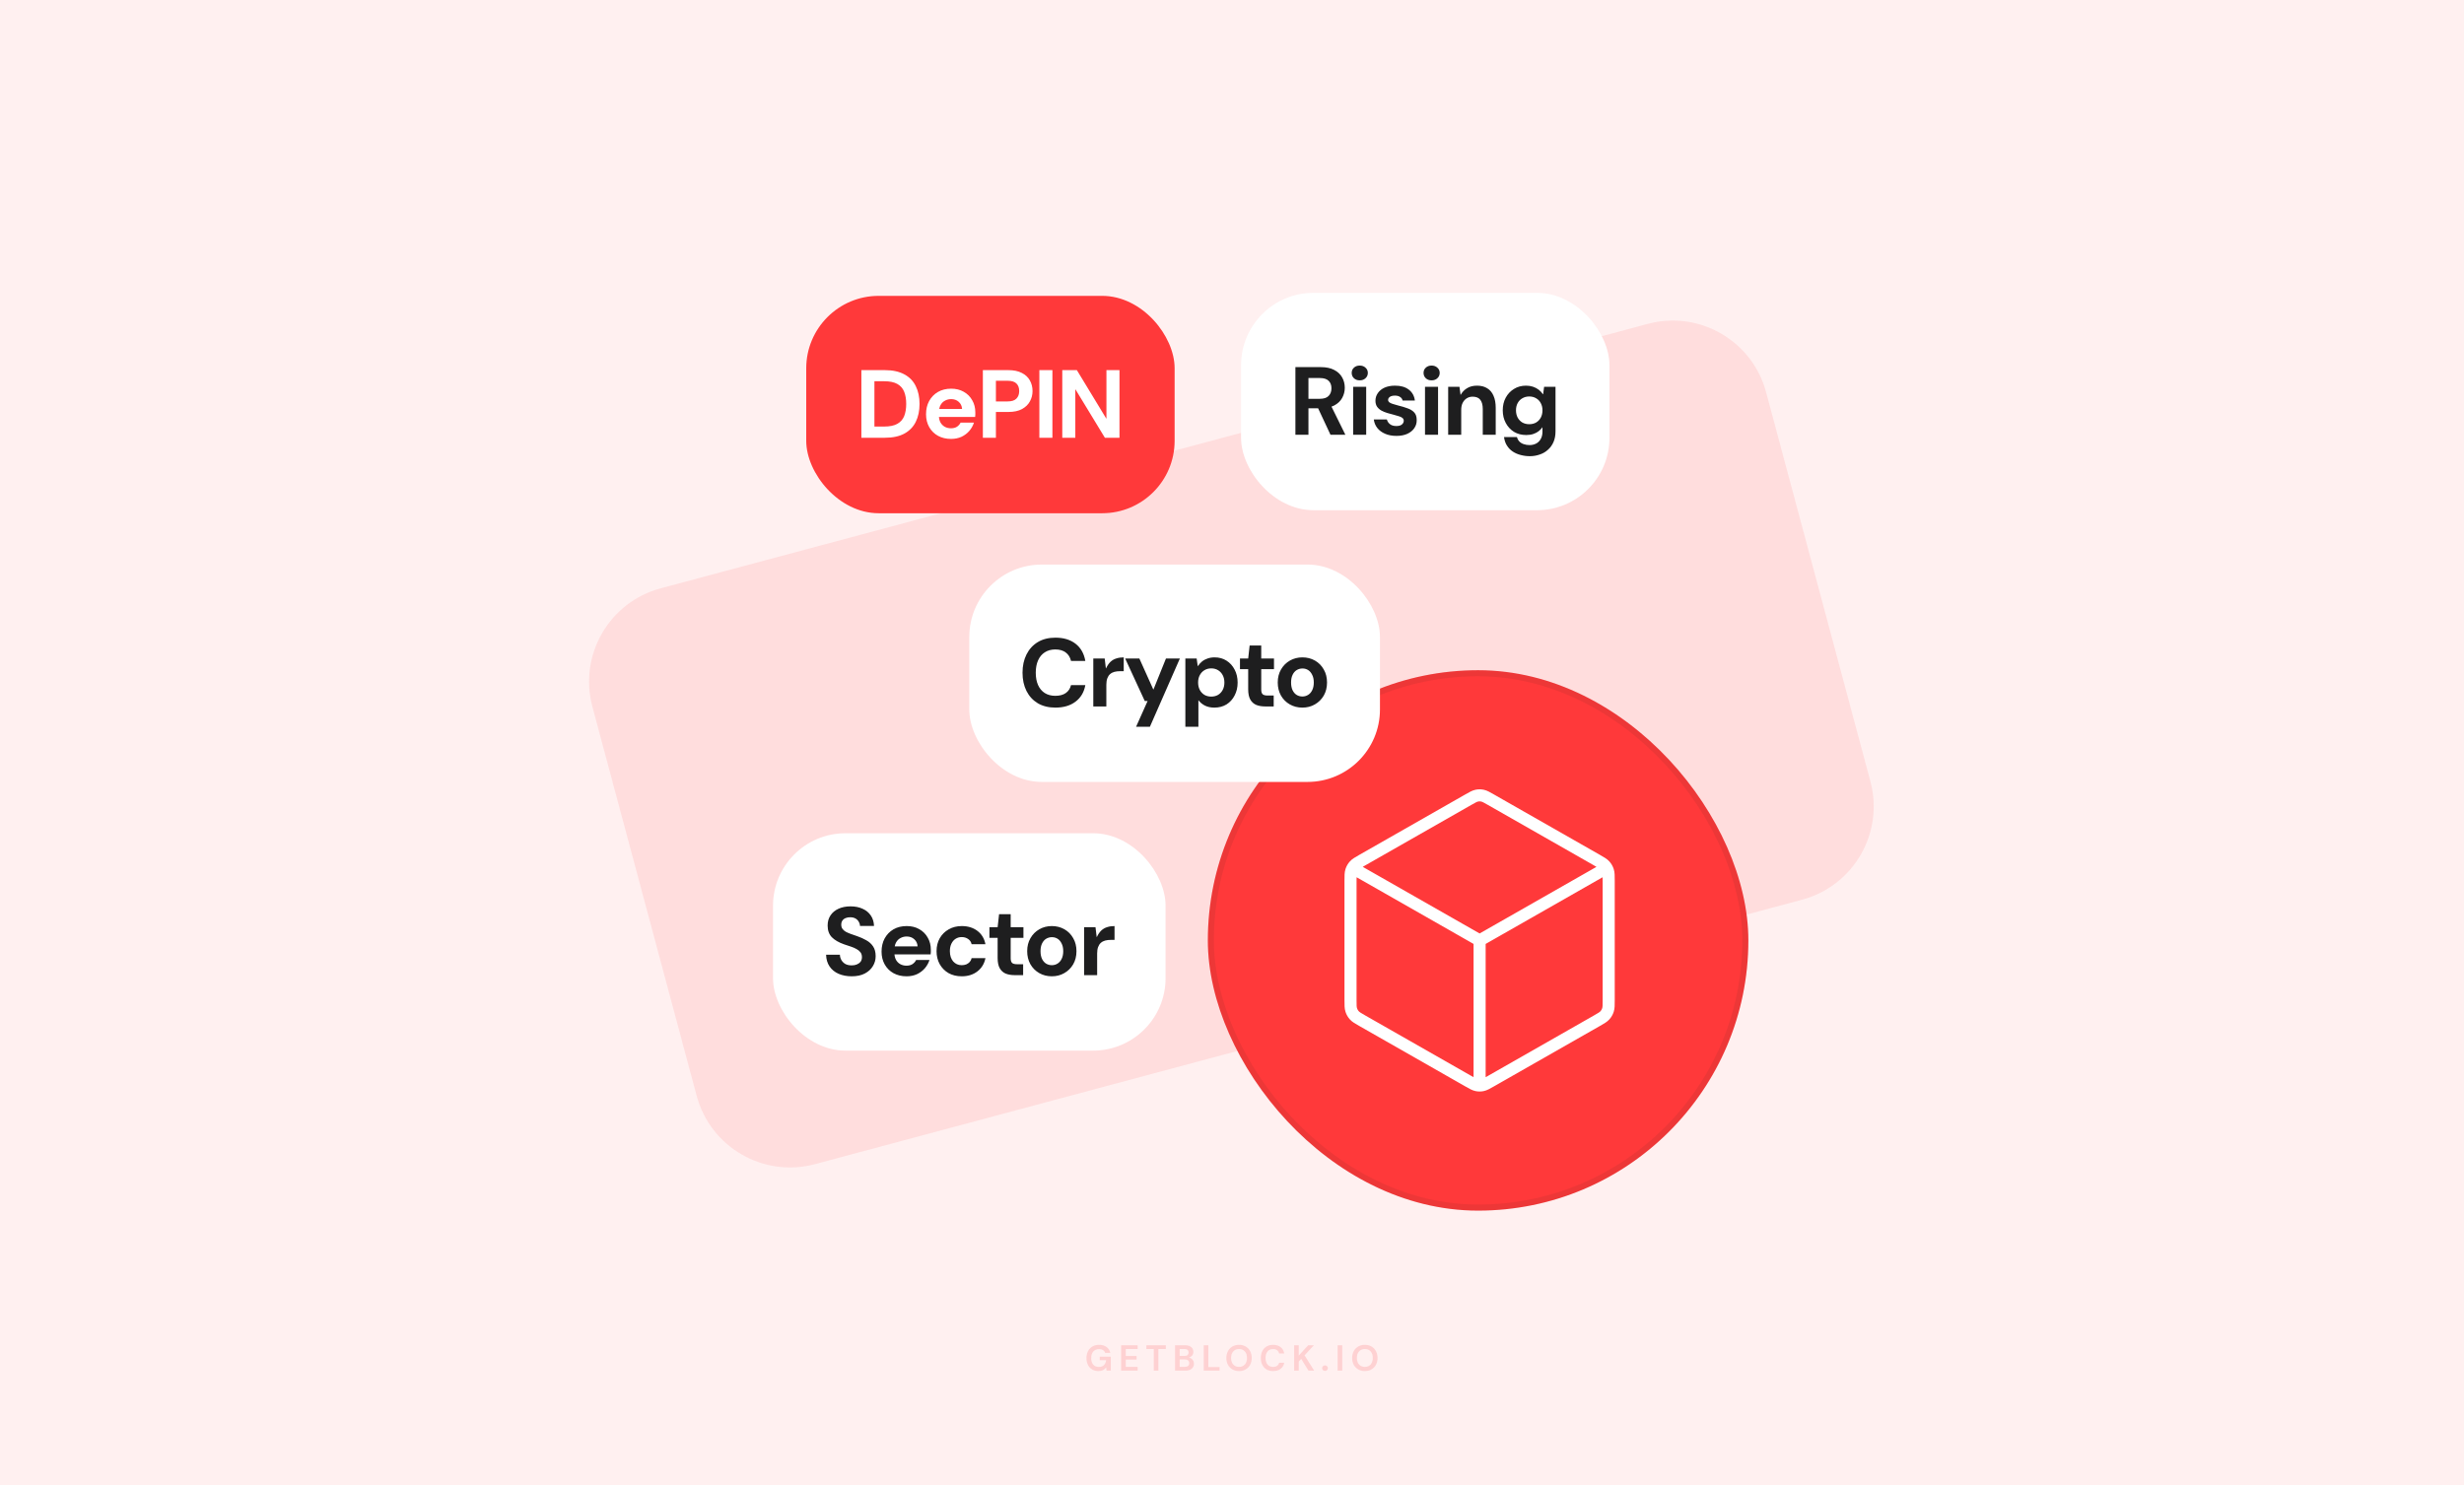 <svg width="816" height="492" viewBox="0 0 816 492" fill="none" xmlns="http://www.w3.org/2000/svg">
<rect width="816" height="492" fill="#FFF0F0"/>
<path d="M584.876 129.91C580.302 112.839 562.755 102.708 545.684 107.282L218.803 194.87C201.732 199.444 191.602 216.991 196.176 234.062L230.718 362.976C235.292 380.046 252.839 390.177 269.91 385.603L596.791 298.015C613.862 293.441 623.992 275.895 619.418 258.824L584.876 129.91Z" fill="#FFDDDD"/>
<path opacity="0.16" d="M363.747 454.144C362.955 454.144 362.263 453.964 361.671 453.604C361.079 453.244 360.619 452.744 360.291 452.104C359.963 451.456 359.799 450.704 359.799 449.848C359.799 448.984 359.967 448.224 360.303 447.568C360.647 446.904 361.131 446.388 361.755 446.02C362.387 445.644 363.135 445.456 363.999 445.456C364.983 445.456 365.799 445.692 366.447 446.164C367.095 446.636 367.515 447.288 367.707 448.12H365.991C365.863 447.728 365.631 447.424 365.295 447.208C364.959 446.984 364.527 446.872 363.999 446.872C363.159 446.872 362.511 447.14 362.055 447.676C361.599 448.204 361.371 448.932 361.371 449.86C361.371 450.788 361.595 451.508 362.043 452.02C362.499 452.524 363.115 452.776 363.891 452.776C364.651 452.776 365.223 452.572 365.607 452.164C365.999 451.748 366.235 451.204 366.315 450.532H364.191V449.38H367.863V454H366.447L366.327 452.896C366.055 453.296 365.715 453.604 365.307 453.82C364.899 454.036 364.379 454.144 363.747 454.144ZM371.277 454V445.6H376.761V446.836H372.813V449.14H376.401V450.34H372.813V452.764H376.761V454H371.277ZM382.09 454V446.836H379.642V445.6H386.086V446.836H383.626V454H382.09ZM389.144 454V445.6H392.516C393.388 445.6 394.052 445.804 394.508 446.212C394.972 446.612 395.204 447.128 395.204 447.76C395.204 448.288 395.06 448.712 394.772 449.032C394.492 449.344 394.148 449.556 393.74 449.668C394.22 449.764 394.616 450.004 394.928 450.388C395.24 450.764 395.396 451.204 395.396 451.708C395.396 452.372 395.156 452.92 394.676 453.352C394.196 453.784 393.516 454 392.636 454H389.144ZM390.68 449.128H392.288C392.72 449.128 393.052 449.028 393.284 448.828C393.516 448.628 393.632 448.344 393.632 447.976C393.632 447.624 393.516 447.348 393.284 447.148C393.06 446.94 392.72 446.836 392.264 446.836H390.68V449.128ZM390.68 452.752H392.396C392.852 452.752 393.204 452.648 393.452 452.44C393.708 452.224 393.836 451.924 393.836 451.54C393.836 451.148 393.704 450.84 393.44 450.616C393.176 450.392 392.82 450.28 392.372 450.28H390.68V452.752ZM398.634 454V445.6H400.17V452.8H403.89V454H398.634ZM410.338 454.144C409.498 454.144 408.762 453.96 408.13 453.592C407.506 453.224 407.014 452.716 406.654 452.068C406.302 451.412 406.126 450.656 406.126 449.8C406.126 448.944 406.302 448.192 406.654 447.544C407.014 446.888 407.506 446.376 408.13 446.008C408.762 445.64 409.498 445.456 410.338 445.456C411.17 445.456 411.902 445.64 412.534 446.008C413.166 446.376 413.658 446.888 414.01 447.544C414.362 448.192 414.538 448.944 414.538 449.8C414.538 450.656 414.362 451.412 414.01 452.068C413.658 452.716 413.166 453.224 412.534 453.592C411.902 453.96 411.17 454.144 410.338 454.144ZM410.338 452.764C411.138 452.764 411.774 452.5 412.246 451.972C412.726 451.444 412.966 450.72 412.966 449.8C412.966 448.88 412.726 448.156 412.246 447.628C411.774 447.1 411.138 446.836 410.338 446.836C409.538 446.836 408.898 447.1 408.418 447.628C407.938 448.156 407.698 448.88 407.698 449.8C407.698 450.72 407.938 451.444 408.418 451.972C408.898 452.5 409.538 452.764 410.338 452.764ZM421.618 454.144C420.77 454.144 420.042 453.964 419.434 453.604C418.826 453.236 418.358 452.728 418.03 452.08C417.702 451.424 417.538 450.668 417.538 449.812C417.538 448.956 417.702 448.2 418.03 447.544C418.358 446.888 418.826 446.376 419.434 446.008C420.042 445.64 420.77 445.456 421.618 445.456C422.626 445.456 423.45 445.708 424.09 446.212C424.738 446.708 425.142 447.408 425.302 448.312H423.61C423.506 447.856 423.282 447.5 422.938 447.244C422.602 446.98 422.154 446.848 421.594 446.848C420.818 446.848 420.21 447.112 419.77 447.64C419.33 448.168 419.11 448.892 419.11 449.812C419.11 450.732 419.33 451.456 419.77 451.984C420.21 452.504 420.818 452.764 421.594 452.764C422.154 452.764 422.602 452.644 422.938 452.404C423.282 452.156 423.506 451.816 423.61 451.384H425.302C425.142 452.248 424.738 452.924 424.09 453.412C423.45 453.9 422.626 454.144 421.618 454.144ZM428.582 454V445.6H430.118V448.996L433.226 445.6H435.122L432.026 448.936L435.206 454H433.322L430.922 450.112L430.118 450.988V454H428.582ZM438.802 454.084C438.522 454.084 438.29 453.996 438.106 453.82C437.93 453.644 437.842 453.432 437.842 453.184C437.842 452.928 437.93 452.712 438.106 452.536C438.29 452.36 438.522 452.272 438.802 452.272C439.082 452.272 439.31 452.36 439.486 452.536C439.67 452.712 439.762 452.928 439.762 453.184C439.762 453.432 439.67 453.644 439.486 453.82C439.31 453.996 439.082 454.084 438.802 454.084ZM442.98 454V445.6H444.516V454H442.98ZM452 454.144C451.16 454.144 450.424 453.96 449.792 453.592C449.168 453.224 448.676 452.716 448.316 452.068C447.964 451.412 447.788 450.656 447.788 449.8C447.788 448.944 447.964 448.192 448.316 447.544C448.676 446.888 449.168 446.376 449.792 446.008C450.424 445.64 451.16 445.456 452 445.456C452.832 445.456 453.564 445.64 454.196 446.008C454.828 446.376 455.32 446.888 455.672 447.544C456.024 448.192 456.2 448.944 456.2 449.8C456.2 450.656 456.024 451.412 455.672 452.068C455.32 452.716 454.828 453.224 454.196 453.592C453.564 453.96 452.832 454.144 452 454.144ZM452 452.764C452.8 452.764 453.436 452.5 453.908 451.972C454.388 451.444 454.628 450.72 454.628 449.8C454.628 448.88 454.388 448.156 453.908 447.628C453.436 447.1 452.8 446.836 452 446.836C451.2 446.836 450.56 447.1 450.08 447.628C449.6 448.156 449.36 448.88 449.36 449.8C449.36 450.72 449.6 451.444 450.08 451.972C450.56 452.5 451.2 452.764 452 452.764Z" fill="#F43137"/>
<rect x="256" y="276" width="130" height="72" rx="24" fill="white"/>
<path d="M282.055 323.384C280.434 323.384 278.983 323.107 277.703 322.552C276.445 321.997 275.453 321.187 274.727 320.12C274.002 319.053 273.618 317.763 273.575 316.248H278.151C278.173 316.909 278.343 317.507 278.663 318.04C278.983 318.573 279.421 319 279.975 319.32C280.551 319.619 281.245 319.768 282.055 319.768C282.717 319.768 283.293 319.661 283.783 319.448C284.295 319.235 284.701 318.936 284.999 318.552C285.298 318.147 285.447 317.645 285.447 317.048C285.447 316.408 285.287 315.875 284.967 315.448C284.647 315.021 284.21 314.659 283.655 314.36C283.101 314.04 282.461 313.763 281.735 313.528C281.031 313.293 280.295 313.048 279.527 312.792C277.757 312.173 276.402 311.384 275.463 310.424C274.546 309.464 274.087 308.184 274.087 306.584C274.087 305.261 274.407 304.131 275.047 303.192C275.687 302.232 276.583 301.496 277.735 300.984C278.887 300.472 280.199 300.216 281.671 300.216C283.186 300.216 284.519 300.483 285.671 301.016C286.823 301.528 287.73 302.275 288.391 303.256C289.053 304.237 289.405 305.389 289.447 306.712H284.807C284.786 306.179 284.637 305.699 284.359 305.272C284.103 304.824 283.741 304.472 283.271 304.216C282.802 303.96 282.247 303.832 281.607 303.832C281.053 303.811 280.541 303.896 280.071 304.088C279.623 304.259 279.261 304.536 278.983 304.92C278.727 305.283 278.599 305.741 278.599 306.296C278.599 306.829 278.727 307.277 278.983 307.64C279.239 308.003 279.591 308.323 280.039 308.6C280.509 308.856 281.063 309.101 281.703 309.336C282.343 309.571 283.047 309.816 283.815 310.072C284.946 310.456 285.97 310.915 286.887 311.448C287.826 311.96 288.573 312.632 289.127 313.464C289.703 314.296 289.991 315.384 289.991 316.728C289.991 317.923 289.682 319.021 289.063 320.024C288.466 321.027 287.581 321.837 286.407 322.456C285.234 323.075 283.783 323.384 282.055 323.384ZM300.233 323.384C298.612 323.384 297.172 323.043 295.913 322.36C294.676 321.677 293.705 320.717 293.001 319.48C292.297 318.243 291.945 316.824 291.945 315.224C291.945 313.56 292.287 312.099 292.969 310.84C293.673 309.56 294.644 308.557 295.881 307.832C297.14 307.107 298.601 306.744 300.265 306.744C301.844 306.744 303.231 307.085 304.425 307.768C305.641 308.451 306.58 309.389 307.241 310.584C307.924 311.757 308.265 313.091 308.265 314.584C308.265 314.797 308.265 315.043 308.265 315.32C308.265 315.576 308.244 315.843 308.201 316.12H295.017V313.464H303.881C303.817 312.483 303.444 311.693 302.761 311.096C302.1 310.499 301.268 310.2 300.265 310.2C299.519 310.2 298.836 310.371 298.217 310.712C297.599 311.032 297.108 311.523 296.745 312.184C296.383 312.845 296.201 313.688 296.201 314.712V315.64C296.201 316.515 296.372 317.272 296.713 317.912C297.055 318.531 297.524 319.011 298.121 319.352C298.74 319.693 299.433 319.864 300.201 319.864C300.991 319.864 301.652 319.693 302.185 319.352C302.719 318.989 303.124 318.531 303.401 317.976H307.817C307.497 318.979 306.985 319.896 306.281 320.728C305.577 321.539 304.713 322.189 303.689 322.68C302.665 323.149 301.513 323.384 300.233 323.384ZM318.508 323.384C316.844 323.384 315.383 323.032 314.124 322.328C312.887 321.603 311.916 320.621 311.212 319.384C310.508 318.125 310.156 316.685 310.156 315.064C310.156 313.443 310.508 312.013 311.212 310.776C311.938 309.517 312.93 308.536 314.188 307.832C315.447 307.107 316.887 306.744 318.508 306.744C320.556 306.744 322.284 307.277 323.692 308.344C325.1 309.411 325.986 310.883 326.348 312.76H321.772C321.602 312.013 321.218 311.437 320.62 311.032C320.023 310.605 319.308 310.392 318.476 310.392C317.73 310.392 317.058 310.584 316.46 310.968C315.884 311.331 315.426 311.864 315.084 312.568C314.743 313.251 314.572 314.083 314.572 315.064C314.572 315.789 314.668 316.44 314.86 317.016C315.052 317.571 315.319 318.051 315.66 318.456C316.023 318.861 316.439 319.171 316.908 319.384C317.378 319.597 317.9 319.704 318.476 319.704C319.031 319.704 319.532 319.619 319.98 319.448C320.428 319.256 320.812 318.989 321.132 318.648C321.452 318.285 321.666 317.859 321.772 317.368H326.348C325.986 319.203 325.1 320.664 323.692 321.752C322.284 322.84 320.556 323.384 318.508 323.384ZM336.017 323C334.887 323 333.895 322.829 333.041 322.488C332.209 322.125 331.559 321.539 331.089 320.728C330.62 319.896 330.385 318.765 330.385 317.336V310.648H327.665V307.128H330.385L330.865 302.808H334.705V307.128H338.929V310.648H334.705V317.4C334.705 318.147 334.865 318.669 335.185 318.968C335.505 319.245 336.049 319.384 336.817 319.384H338.833V323H336.017ZM348.333 323.384C346.797 323.384 345.41 323.032 344.173 322.328C342.935 321.624 341.954 320.643 341.229 319.384C340.525 318.125 340.173 316.685 340.173 315.064C340.173 313.421 340.535 311.981 341.261 310.744C341.986 309.485 342.967 308.504 344.205 307.8C345.442 307.096 346.818 306.744 348.333 306.744C349.869 306.744 351.255 307.096 352.493 307.8C353.73 308.504 354.701 309.485 355.405 310.744C356.13 311.981 356.493 313.421 356.493 315.064C356.493 316.707 356.13 318.157 355.405 319.416C354.679 320.653 353.698 321.624 352.461 322.328C351.245 323.032 349.869 323.384 348.333 323.384ZM348.333 319.704C349.015 319.704 349.634 319.533 350.189 319.192C350.765 318.851 351.223 318.339 351.565 317.656C351.927 316.952 352.109 316.088 352.109 315.064C352.109 314.04 351.927 313.187 351.565 312.504C351.223 311.8 350.775 311.277 350.221 310.936C349.666 310.595 349.047 310.424 348.365 310.424C347.682 310.424 347.053 310.595 346.477 310.936C345.901 311.277 345.442 311.8 345.101 312.504C344.759 313.187 344.589 314.04 344.589 315.064C344.589 316.088 344.759 316.952 345.101 317.656C345.442 318.339 345.89 318.851 346.445 319.192C347.021 319.533 347.65 319.704 348.333 319.704ZM359.02 323V307.128H362.796L363.18 310.36H363.244C363.671 309.464 364.162 308.749 364.716 308.216C365.292 307.683 365.943 307.309 366.668 307.096C367.394 306.861 368.204 306.744 369.1 306.744V311.32H367.916C367.212 311.32 366.572 311.395 365.996 311.544C365.442 311.693 364.962 311.949 364.556 312.312C364.172 312.653 363.874 313.112 363.66 313.688C363.447 314.264 363.34 314.979 363.34 315.832V323H359.02Z" fill="#1E1E1F"/>
<rect x="411" y="97" width="122" height="72" rx="24" fill="white"/>
<path d="M428.998 144V121.6H437.382C439.174 121.6 440.657 121.909 441.83 122.528C443.025 123.147 443.91 123.979 444.486 125.024C445.062 126.048 445.35 127.189 445.35 128.448C445.35 129.643 445.062 130.763 444.486 131.808C443.932 132.832 443.057 133.664 441.862 134.304C440.689 134.923 439.174 135.232 437.318 135.232H433.318V144H428.998ZM440.614 144L436.006 134.144H440.678L445.542 144H440.614ZM433.318 132.096H437.094C438.417 132.096 439.388 131.776 440.006 131.136C440.625 130.496 440.934 129.653 440.934 128.608C440.934 127.563 440.625 126.741 440.006 126.144C439.388 125.525 438.417 125.216 437.094 125.216H433.318V132.096ZM448.12 144V128.128H452.44V144H448.12ZM450.296 125.984C449.507 125.984 448.867 125.749 448.376 125.28C447.886 124.811 447.64 124.224 447.64 123.52C447.64 122.816 447.886 122.24 448.376 121.792C448.867 121.323 449.507 121.088 450.296 121.088C451.086 121.088 451.726 121.323 452.216 121.792C452.728 122.24 452.984 122.816 452.984 123.52C452.984 124.224 452.728 124.811 452.216 125.28C451.726 125.749 451.086 125.984 450.296 125.984ZM462.449 144.384C461.041 144.384 459.793 144.149 458.705 143.68C457.617 143.211 456.753 142.571 456.113 141.76C455.473 140.928 455.089 139.989 454.961 138.944H459.281C459.387 139.328 459.569 139.691 459.825 140.032C460.081 140.352 460.422 140.619 460.849 140.832C461.297 141.024 461.809 141.12 462.385 141.12C462.961 141.12 463.43 141.045 463.793 140.896C464.155 140.725 464.422 140.512 464.593 140.256C464.785 139.979 464.881 139.701 464.881 139.424C464.881 138.997 464.742 138.677 464.465 138.464C464.209 138.229 463.825 138.037 463.313 137.888C462.822 137.717 462.235 137.547 461.553 137.376C460.87 137.205 460.166 137.013 459.441 136.8C458.737 136.587 458.086 136.32 457.489 136C456.891 135.659 456.411 135.232 456.049 134.72C455.686 134.187 455.505 133.525 455.505 132.736C455.505 131.819 455.761 130.987 456.273 130.24C456.785 129.472 457.521 128.864 458.481 128.416C459.462 127.968 460.635 127.744 462.001 127.744C463.899 127.744 465.414 128.181 466.545 129.056C467.697 129.931 468.369 131.136 468.561 132.672H464.497C464.39 132.16 464.113 131.765 463.665 131.488C463.238 131.189 462.673 131.04 461.969 131.04C461.243 131.04 460.678 131.179 460.273 131.456C459.889 131.733 459.697 132.075 459.697 132.48C459.697 132.779 459.825 133.035 460.081 133.248C460.358 133.461 460.742 133.643 461.233 133.792C461.723 133.941 462.31 134.112 462.993 134.304C464.145 134.581 465.179 134.891 466.097 135.232C467.035 135.552 467.782 136.011 468.337 136.608C468.891 137.184 469.169 138.027 469.169 139.136C469.19 140.139 468.923 141.035 468.369 141.824C467.835 142.613 467.057 143.243 466.033 143.712C465.03 144.16 463.835 144.384 462.449 144.384ZM471.918 144V128.128H476.238V144H471.918ZM474.094 125.984C473.304 125.984 472.664 125.749 472.174 125.28C471.683 124.811 471.438 124.224 471.438 123.52C471.438 122.816 471.683 122.24 472.174 121.792C472.664 121.323 473.304 121.088 474.094 121.088C474.883 121.088 475.523 121.323 476.014 121.792C476.526 122.24 476.782 122.816 476.782 123.52C476.782 124.224 476.526 124.811 476.014 125.28C475.523 125.749 474.883 125.984 474.094 125.984ZM479.59 144V128.128H483.334L483.686 130.752H483.75C484.262 129.835 484.966 129.109 485.862 128.576C486.758 128.021 487.857 127.744 489.158 127.744C490.481 127.744 491.601 128.032 492.518 128.608C493.436 129.163 494.129 129.984 494.598 131.072C495.089 132.16 495.334 133.504 495.334 135.104V144H491.046V135.488C491.046 134.165 490.78 133.152 490.246 132.448C489.713 131.744 488.86 131.392 487.686 131.392C486.961 131.392 486.31 131.573 485.734 131.936C485.18 132.277 484.732 132.779 484.39 133.44C484.07 134.08 483.91 134.869 483.91 135.808V144H479.59ZM506.625 151.104C505.601 151.104 504.609 150.976 503.649 150.72C502.689 150.485 501.815 150.112 501.025 149.6C500.236 149.088 499.585 148.427 499.073 147.616C498.561 146.827 498.231 145.877 498.081 144.768H502.369C502.519 145.344 502.775 145.824 503.137 146.208C503.521 146.613 504.001 146.912 504.577 147.104C505.175 147.317 505.825 147.424 506.529 147.424C507.319 147.424 508.033 147.264 508.673 146.944C509.313 146.624 509.825 146.133 510.209 145.472C510.615 144.811 510.817 143.968 510.817 142.944V141.504C510.497 141.973 510.081 142.411 509.569 142.816C509.079 143.2 508.492 143.509 507.809 143.744C507.127 143.979 506.337 144.096 505.441 144.096C503.905 144.096 502.551 143.744 501.377 143.04C500.225 142.315 499.319 141.333 498.657 140.096C497.996 138.859 497.665 137.461 497.665 135.904C497.665 134.325 497.996 132.928 498.657 131.712C499.319 130.496 500.225 129.536 501.377 128.832C502.529 128.107 503.863 127.744 505.377 127.744C506.209 127.744 506.977 127.861 507.681 128.096C508.385 128.331 509.015 128.661 509.569 129.088C510.124 129.515 510.593 130.016 510.977 130.592H511.041L511.361 128.128H515.137V142.848C515.137 144.213 514.913 145.408 514.465 146.432C514.017 147.456 513.399 148.309 512.609 148.992C511.841 149.696 510.935 150.219 509.889 150.56C508.865 150.923 507.777 151.104 506.625 151.104ZM506.433 140.512C507.308 140.512 508.076 140.32 508.737 139.936C509.399 139.531 509.911 138.987 510.273 138.304C510.636 137.6 510.817 136.8 510.817 135.904C510.817 135.029 510.636 134.251 510.273 133.568C509.911 132.864 509.399 132.32 508.737 131.936C508.076 131.531 507.308 131.328 506.433 131.328C505.58 131.328 504.812 131.531 504.129 131.936C503.468 132.32 502.956 132.853 502.593 133.536C502.231 134.219 502.049 135.008 502.049 135.904C502.049 136.8 502.231 137.6 502.593 138.304C502.956 138.987 503.468 139.531 504.129 139.936C504.812 140.32 505.58 140.512 506.433 140.512Z" fill="#1E1E1F"/>
<rect x="400" y="222" width="179" height="179" rx="89.5" fill="#FF393A"/>
<rect x="401" y="223" width="177" height="177" rx="88.5" stroke="#1E1E1F" stroke-opacity="0.08" stroke-width="2"/>
<path d="M530.375 288.479L490 311.5M490 311.5L449.625 288.479M490 311.5L490 357.813M532.75 331.285V291.715C532.75 290.044 532.75 289.209 532.51 288.464C532.298 287.805 531.951 287.2 531.493 286.69C530.975 286.113 530.264 285.707 528.841 284.896L493.691 264.854C492.344 264.086 491.67 263.702 490.957 263.552C490.326 263.418 489.674 263.418 489.043 263.552C488.33 263.702 487.656 264.086 486.309 264.854L451.159 284.896C449.736 285.707 449.025 286.113 448.507 286.69C448.049 287.2 447.702 287.805 447.49 288.464C447.25 289.209 447.25 290.044 447.25 291.715V331.285C447.25 332.956 447.25 333.791 447.49 334.536C447.702 335.195 448.049 335.8 448.507 336.31C449.025 336.887 449.736 337.293 451.159 338.104L486.309 358.146C487.656 358.914 488.33 359.298 489.043 359.448C489.674 359.582 490.326 359.582 490.957 359.448C491.67 359.298 492.344 358.914 493.691 358.146L528.841 338.104C530.264 337.293 530.975 336.887 531.493 336.31C531.951 335.8 532.298 335.195 532.51 334.536C532.75 333.791 532.75 332.956 532.75 331.285Z" stroke="white" stroke-width="4" stroke-linecap="round" stroke-linejoin="round"/>
<rect x="267" y="98" width="122" height="72" rx="24" fill="#FF393A"/>
<path d="M285.26 145V122.6H293.036C295.639 122.6 297.793 123.069 299.5 124.008C301.207 124.925 302.465 126.227 303.276 127.912C304.108 129.576 304.524 131.539 304.524 133.8C304.524 136.061 304.108 138.035 303.276 139.72C302.465 141.384 301.207 142.685 299.5 143.624C297.815 144.541 295.66 145 293.036 145H285.26ZM289.58 141.288H292.812C294.647 141.288 296.097 140.989 297.164 140.392C298.231 139.795 298.988 138.941 299.436 137.832C299.884 136.701 300.108 135.357 300.108 133.8C300.108 132.221 299.884 130.877 299.436 129.768C298.988 128.637 298.231 127.773 297.164 127.176C296.097 126.579 294.647 126.28 292.812 126.28H289.58V141.288ZM314.964 145.384C313.343 145.384 311.903 145.043 310.644 144.36C309.407 143.677 308.436 142.717 307.732 141.48C307.028 140.243 306.676 138.824 306.676 137.224C306.676 135.56 307.017 134.099 307.7 132.84C308.404 131.56 309.375 130.557 310.612 129.832C311.871 129.107 313.332 128.744 314.996 128.744C316.575 128.744 317.961 129.085 319.156 129.768C320.372 130.451 321.311 131.389 321.972 132.584C322.655 133.757 322.996 135.091 322.996 136.584C322.996 136.797 322.996 137.043 322.996 137.32C322.996 137.576 322.975 137.843 322.932 138.12H309.748V135.464H318.612C318.548 134.483 318.175 133.693 317.492 133.096C316.831 132.499 315.999 132.2 314.996 132.2C314.249 132.2 313.567 132.371 312.948 132.712C312.329 133.032 311.839 133.523 311.476 134.184C311.113 134.845 310.932 135.688 310.932 136.712V137.64C310.932 138.515 311.103 139.272 311.444 139.912C311.785 140.531 312.255 141.011 312.852 141.352C313.471 141.693 314.164 141.864 314.932 141.864C315.721 141.864 316.383 141.693 316.916 141.352C317.449 140.989 317.855 140.531 318.132 139.976H322.548C322.228 140.979 321.716 141.896 321.012 142.728C320.308 143.539 319.444 144.189 318.42 144.68C317.396 145.149 316.244 145.384 314.964 145.384ZM325.495 145V122.6H333.911C335.724 122.6 337.218 122.909 338.391 123.528C339.586 124.125 340.471 124.947 341.047 125.992C341.644 127.037 341.943 128.221 341.943 129.544C341.943 130.76 341.655 131.891 341.079 132.936C340.524 133.981 339.65 134.835 338.455 135.496C337.282 136.136 335.767 136.456 333.911 136.456H329.815V145H325.495ZM329.815 132.968H333.655C335.02 132.968 336.002 132.659 336.599 132.04C337.218 131.421 337.527 130.589 337.527 129.544C337.527 128.456 337.218 127.613 336.599 127.016C336.002 126.419 335.02 126.12 333.655 126.12H329.815V132.968ZM344.206 145V122.6H348.526V145H344.206ZM351.793 145V122.6H356.625L366.353 138.632H366.417V122.6H370.737V145H365.905L356.177 129H356.113V145H351.793Z" fill="white"/>
<rect x="321" y="187" width="136" height="72" rx="24" fill="white"/>
<path d="M349.507 234.384C347.267 234.384 345.326 233.904 343.683 232.944C342.062 231.963 340.814 230.608 339.939 228.88C339.064 227.131 338.627 225.115 338.627 222.832C338.627 220.549 339.064 218.533 339.939 216.784C340.814 215.035 342.062 213.669 343.683 212.688C345.304 211.707 347.246 211.216 349.507 211.216C352.238 211.216 354.467 211.888 356.195 213.232C357.923 214.576 359 216.475 359.427 218.928H354.691C354.414 217.733 353.838 216.805 352.963 216.144C352.088 215.461 350.926 215.12 349.475 215.12C348.131 215.12 346.968 215.44 345.987 216.08C345.027 216.699 344.291 217.584 343.779 218.736C343.267 219.888 343.011 221.253 343.011 222.832C343.011 224.411 343.267 225.776 343.779 226.928C344.291 228.059 345.027 228.933 345.987 229.552C346.968 230.171 348.131 230.48 349.475 230.48C350.926 230.48 352.088 230.171 352.963 229.552C353.838 228.933 354.414 228.059 354.691 226.928H359.427C359.022 229.253 357.944 231.077 356.195 232.4C354.467 233.723 352.238 234.384 349.507 234.384ZM362.066 234V218.128H365.842L366.226 221.36H366.29C366.717 220.464 367.207 219.749 367.762 219.216C368.338 218.683 368.989 218.309 369.714 218.096C370.439 217.861 371.25 217.744 372.146 217.744V222.32H370.962C370.258 222.32 369.618 222.395 369.042 222.544C368.487 222.693 368.007 222.949 367.602 223.312C367.218 223.653 366.919 224.112 366.706 224.688C366.493 225.264 366.386 225.979 366.386 226.832V234H362.066ZM376.238 240.72L380.046 232.208H379.118L372.622 218.128H377.326L381.934 228.368H381.998L386.126 218.128H390.734L380.814 240.72H376.238ZM392.553 240.72V218.128H396.297L396.649 220.624H396.713C397.076 220.069 397.513 219.579 398.025 219.152C398.558 218.704 399.177 218.363 399.881 218.128C400.585 217.872 401.374 217.744 402.249 217.744C403.742 217.744 405.054 218.107 406.185 218.832C407.337 219.557 408.233 220.549 408.873 221.808C409.534 223.045 409.865 224.475 409.865 226.096C409.865 227.675 409.534 229.093 408.873 230.352C408.233 231.611 407.337 232.603 406.185 233.328C405.033 234.032 403.689 234.384 402.153 234.384C400.958 234.384 399.913 234.16 399.017 233.712C398.121 233.243 397.406 232.645 396.873 231.92V240.72H392.553ZM401.129 230.736C401.982 230.736 402.74 230.544 403.401 230.16C404.062 229.755 404.574 229.2 404.937 228.496C405.3 227.792 405.481 226.992 405.481 226.096C405.481 225.179 405.3 224.368 404.937 223.664C404.574 222.96 404.062 222.405 403.401 222C402.74 221.595 401.982 221.392 401.129 221.392C400.276 221.392 399.518 221.595 398.857 222C398.196 222.405 397.684 222.96 397.321 223.664C396.958 224.347 396.777 225.147 396.777 226.064C396.777 226.981 396.958 227.792 397.321 228.496C397.684 229.2 398.196 229.755 398.857 230.16C399.518 230.544 400.276 230.736 401.129 230.736ZM418.994 234C417.863 234 416.871 233.829 416.018 233.488C415.186 233.125 414.535 232.539 414.066 231.728C413.597 230.896 413.362 229.765 413.362 228.336V221.648H410.642V218.128H413.362L413.842 213.808H417.682V218.128H421.906V221.648H417.682V228.4C417.682 229.147 417.842 229.669 418.162 229.968C418.482 230.245 419.026 230.384 419.794 230.384H421.81V234H418.994ZM431.31 234.384C429.774 234.384 428.387 234.032 427.15 233.328C425.912 232.624 424.931 231.643 424.206 230.384C423.502 229.125 423.15 227.685 423.15 226.064C423.15 224.421 423.512 222.981 424.238 221.744C424.963 220.485 425.944 219.504 427.182 218.8C428.419 218.096 429.795 217.744 431.31 217.744C432.846 217.744 434.232 218.096 435.47 218.8C436.707 219.504 437.678 220.485 438.382 221.744C439.107 222.981 439.47 224.421 439.47 226.064C439.47 227.707 439.107 229.157 438.382 230.416C437.656 231.653 436.675 232.624 435.438 233.328C434.222 234.032 432.846 234.384 431.31 234.384ZM431.31 230.704C431.992 230.704 432.611 230.533 433.166 230.192C433.742 229.851 434.2 229.339 434.542 228.656C434.904 227.952 435.086 227.088 435.086 226.064C435.086 225.04 434.904 224.187 434.542 223.504C434.2 222.8 433.752 222.277 433.198 221.936C432.643 221.595 432.024 221.424 431.342 221.424C430.659 221.424 430.03 221.595 429.454 221.936C428.878 222.277 428.419 222.8 428.078 223.504C427.736 224.187 427.566 225.04 427.566 226.064C427.566 227.088 427.736 227.952 428.078 228.656C428.419 229.339 428.867 229.851 429.422 230.192C429.998 230.533 430.627 230.704 431.31 230.704Z" fill="#1E1E1F"/>
</svg>
